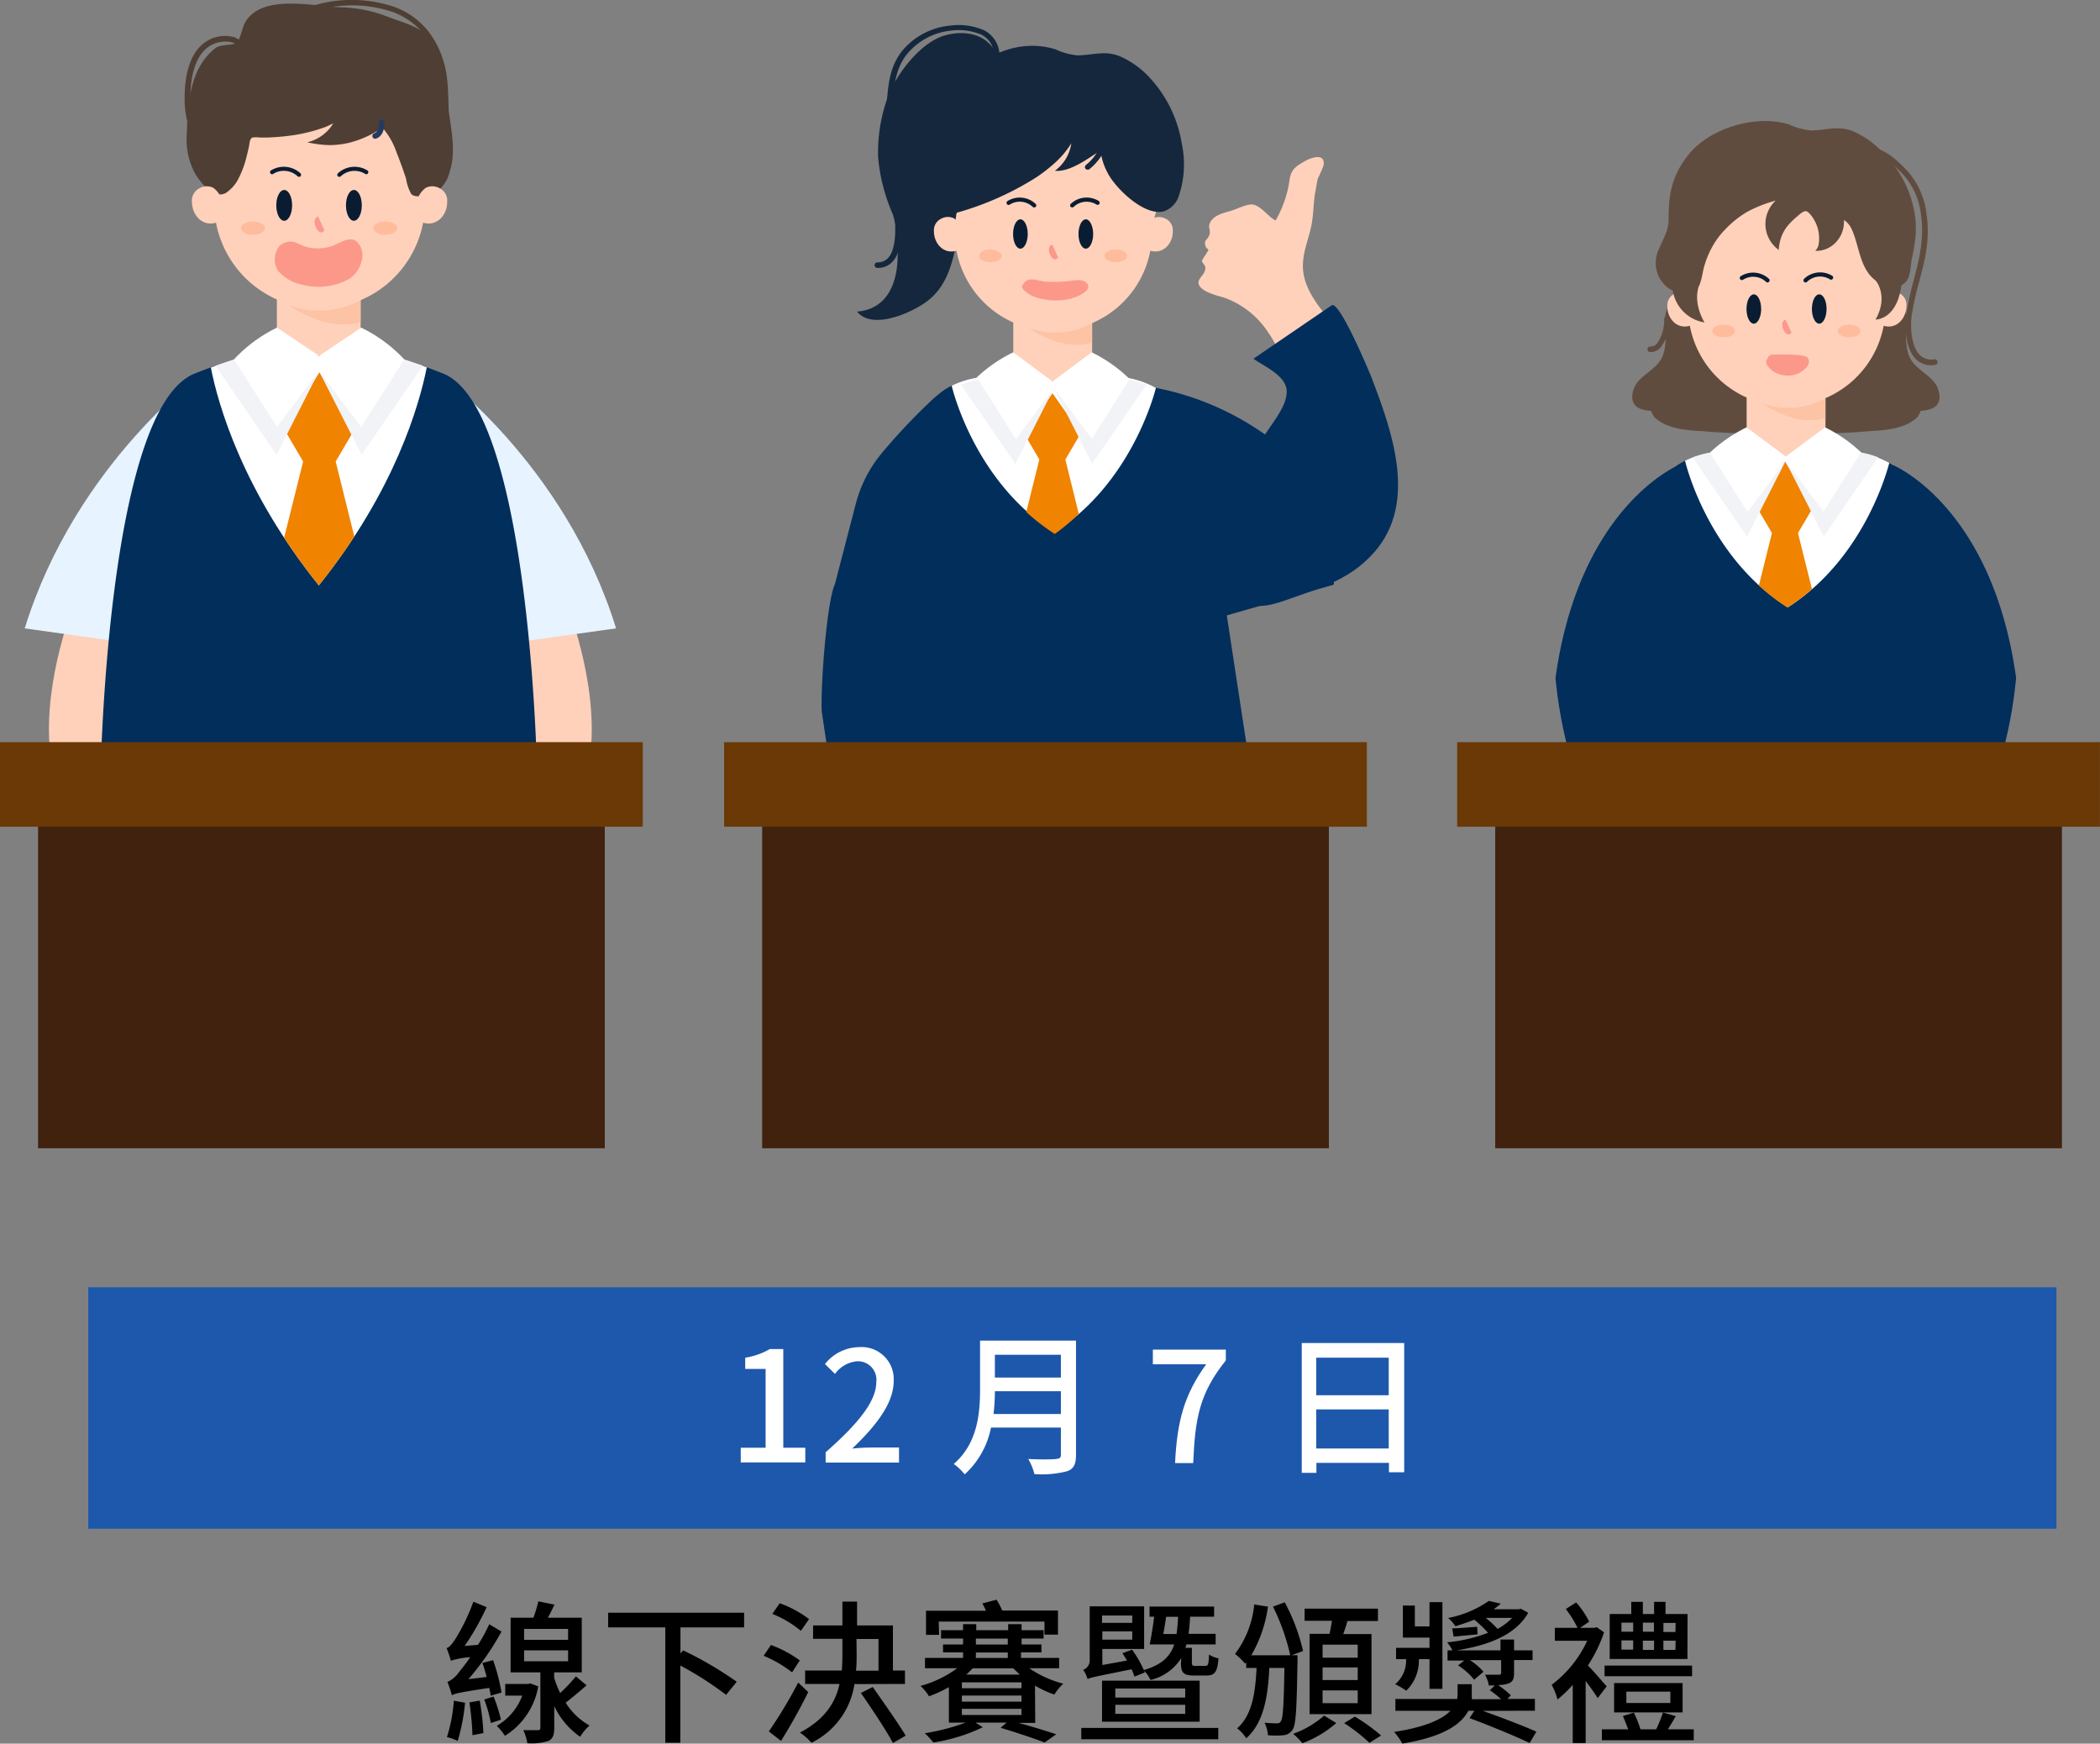 <svg xmlns="http://www.w3.org/2000/svg" viewBox="0 0 286.33 237.72">
  <rect x="0" y="0" width="286.33" height="237.72" fill="#808080" stroke="none"/>
  <defs>
    <style>
      .cls-1 {
        fill: #ffd1ba;
      }

      .cls-2 {
        fill: #4f3e33;
      }

      .cls-3 {
        fill: #fcc3a4;
      }

      .cls-4 {
        fill: #0a1c32;
      }

      .cls-5 {
        fill: #fc988a;
      }

      .cls-6 {
        fill: #fd988d;
      }

      .cls-7 {
        fill: #ffbc9c;
      }

      .cls-8 {
        fill: #243a61;
      }

      .cls-9 {
        fill: #e7f3ff;
      }

      .cls-10 {
        fill: #012e5b;
      }

      .cls-11 {
        fill: #fff;
      }

      .cls-12 {
        fill: #f08300;
      }

      .cls-13 {
        fill: #f2f3f7;
      }

      .cls-14 {
        fill: #3c3c3c;
      }

      .cls-15 {
        fill: #15273c;
      }

      .cls-16 {
        fill: #604c3f;
      }

      .cls-17 {
        fill: #40220f;
      }

      .cls-18 {
        fill: #6a3906;
      }

      .cls-19 {
        fill: #1e58ac;
      }
    </style>
  </defs>
  <g id="图层_2" data-name="图层 2">
    <g id="graphic">
      <g>
        <g>
          <path class="cls-1" d="M77.51,83S82,94.46,80.3,104.1H67.79l.54-20.59Z"/>
          <path class="cls-2" d="M26.25,18a.38.38,0,0,1-.35-.24,12.42,12.42,0,0,1-.72-4.57c0-2.25.43-6.25,3.31-7.75A4.77,4.77,0,0,1,32,5.09a2,2,0,0,1,1.16,1.19.38.38,0,1,1-.72.25,1.16,1.16,0,0,0-.72-.73,4,4,0,0,0-2.86.32c-2.62,1.36-2.9,5.39-2.9,7.07a11.53,11.53,0,0,0,.67,4.29.38.38,0,0,1-.22.49A.32.32,0,0,1,26.25,18Z"/>
          <path class="cls-2" d="M60.18,9.8a.38.38,0,0,1-.38-.38,9.74,9.74,0,0,0-2.2-5,9.79,9.79,0,0,0-4.18-2.83A17.34,17.34,0,0,0,43.26,1.4a20.89,20.89,0,0,1-5,.41.38.38,0,0,1,0-.76A19.92,19.92,0,0,0,43.08.66a18.15,18.15,0,0,1,10.6.25A10.54,10.54,0,0,1,58.18,4c1,1.16,2.37,3.55,2.38,5.44a.4.4,0,0,1-.38.39Z"/>
          <g>
            <path class="cls-1" d="M37.75,34.51v14h0c.15.19,1.25,1,5.58,1s5.62-.76,5.84-1h0v-14Z"/>
            <path class="cls-3" d="M39.41,41.62s5,3.71,9.75,2.29v-3A11.79,11.79,0,0,1,39.41,41.62Z"/>
            <polygon class="cls-1" points="32.1 25.1 29.44 25.1 33.84 11.62 45.08 7.41 56.39 11.87 59.33 22.04 57.94 26.63 32.1 25.1"/>
            <path class="cls-1" d="M57.94,27.69A14.37,14.37,0,1,1,43.57,13.32,14.37,14.37,0,0,1,57.94,27.69Z"/>
            <path class="cls-2" d="M61.18,15c-.11-2.8,0-5.85-1.46-8.36-1.79-3-4-3.24-7.07-4.44A18.48,18.48,0,0,0,46.39,1C42.61.83,35.75-.84,33.45,3c-.4.67-.69,2.42-1.21,2.83s-2.12.13-2.92.77c-3.47,2.76-3.73,7.62-3.85,11.63a9.85,9.85,0,0,0,1.17,5.51c.75,1.19,2.52,3.49,4.18,2.55a5.14,5.14,0,0,0,1.77-2.09,13.13,13.13,0,0,0,1-2.73c.12-.45.22-.91.33-1.36s.08-1.19.5-1.36a3.7,3.7,0,0,1,1,0l1,0a32,32,0,0,0,3.79-.35,22.05,22.05,0,0,0,4.08-1.06c.39-.15.78-.35,1.15-.52a5.65,5.65,0,0,1-3.55,2.58,15.57,15.57,0,0,0,2.88.38,11.64,11.64,0,0,0,2.85-.32,14.06,14.06,0,0,0,3.81-1.6,4.67,4.67,0,0,1,.49-.27c.27-.12.25-.14.46.1a10.12,10.12,0,0,1,1.69,3.09c.47,1.17.89,2.36,1.29,3.56a6.45,6.45,0,0,0,.7,2.09c.61.73,2.83.1,3.52-.32a4.79,4.79,0,0,0,1.75-2.76c.82-2.51.26-5.33-.1-7.87A3.4,3.4,0,0,1,61.18,15Z"/>
            <g>
              <g>
                <path class="cls-4" d="M39.83,28c0,1.16-.49,2.1-1.08,2.1s-1.08-.94-1.08-2.1.48-2.1,1.08-2.1S39.83,26.82,39.83,28Z"/>
                <path class="cls-4" d="M49.33,28c0,1.16-.49,2.1-1.08,2.1s-1.08-.94-1.08-2.1.48-2.1,1.08-2.1S49.33,26.82,49.33,28Z"/>
              </g>
              <path class="cls-4" d="M46.26,24.11a.26.26,0,0,1-.19-.07.29.29,0,0,1,0-.41,3.34,3.34,0,0,1,4-.41.28.28,0,0,1,.12.38.27.27,0,0,1-.38.12,2.75,2.75,0,0,0-3.33.3A.29.29,0,0,1,46.26,24.11Z"/>
              <path class="cls-4" d="M40.77,24.11a.29.29,0,0,1-.21-.09,2.73,2.73,0,0,0-3.33-.3.27.27,0,0,1-.38-.12.28.28,0,0,1,.12-.38,3.34,3.34,0,0,1,4,.41A.29.29,0,0,1,41,24,.26.26,0,0,1,40.77,24.11Z"/>
              <path class="cls-5" d="M49.42,35v-.1a2.56,2.56,0,0,0-.82-2c-.83-.62-1.9,0-2.7.37a5.82,5.82,0,0,1-5.24-.05,2.15,2.15,0,0,0-2.53.29,2.94,2.94,0,0,0-.26,3.36,5.85,5.85,0,0,0,3.31,1.94,8.67,8.67,0,0,0,6.54-.85A4.23,4.23,0,0,0,49.42,35Z"/>
              <path class="cls-6" d="M43.38,29.52c-1.14.27,0,3,.86,1.9Z"/>
              <path class="cls-7" d="M36.13,31.11c0,.5-.73.91-1.64.91s-1.63-.41-1.63-.91.73-.91,1.63-.91S36.13,30.61,36.13,31.11Z"/>
              <path class="cls-7" d="M50.9,31.11c0,.5.73.91,1.64.91s1.63-.41,1.63-.91-.73-.91-1.63-.91S50.9,30.61,50.9,31.11Z"/>
            </g>
          </g>
          <path class="cls-8" d="M51.15,18.92a.4.4,0,0,1-.36-.25.39.39,0,0,1,.23-.49c.56-.2.65-1,.65-1.45a.39.39,0,0,1,.38-.38h0a.37.37,0,0,1,.37.39c0,1.13-.41,1.9-1.15,2.16Z"/>
          <path class="cls-1" d="M29.38,30.38c.87-.23,1.1-1.41,1-2.17a3.22,3.22,0,0,0-1.29-2.6,2,2,0,0,0-1.92.07,1.88,1.88,0,0,0-1,1.84C26.17,29.24,27.51,30.89,29.38,30.38Z"/>
          <path class="cls-1" d="M57.76,30.38c-.86-.23-1.09-1.41-1-2.17a3.19,3.19,0,0,1,1.29-2.6,2,2,0,0,1,1.92.07,1.88,1.88,0,0,1,1,1.84C61,29.24,59.64,30.89,57.76,30.38Z"/>
          <path class="cls-9" d="M56.54,58.94l2.79-8.43S77,63,84,85.67L60.78,88.91Z"/>
          <path class="cls-1" d="M9.85,83S5.35,94.46,7.06,104.1h12.5L19,83.51Z"/>
          <path class="cls-9" d="M30.82,58.94,28,50.51S10.39,63,3.37,85.67l23.21,3.24Z"/>
          <path class="cls-10" d="M73.23,105.69h0v0L73,103.47l.18.08c-.33-9.62-2.29-48.32-12.71-52.6-2.17-.87-4.49-1.69-7-2.43l-10,0-10,0c-2.48.74-4.8,1.56-7,2.44-11.9,4.92-12.76,54.75-12.76,54.75l-.39,3.68-.8,11.55a275.16,275.16,0,0,0,30.91,1.41,275.16,275.16,0,0,0,30.91-1.41l-.8-11.57Z"/>
          <g>
            <path class="cls-11" d="M28.75,50.11c1,5.14,4.37,16.81,14.72,29.7,10.37-12.91,13.7-24.6,14.72-29.72q-2.25-.84-4.7-1.57l-10,0-10,0Q31,49.27,28.75,50.11Z"/>
            <path class="cls-12" d="M43.47,79.81c1.82-2.27,3.43-4.5,4.84-6.66L45.77,62.92l2.61-4.45-4.83-7.71-4.83,7.71,2.61,4.45-2.59,10.4C40.13,75.43,41.7,77.61,43.47,79.81Z"/>
            <g>
              <path class="cls-13" d="M31.9,49c-.86.28-1.71.57-2.54.86L37.71,62l5.86-11.52-5.8,7.72Z"/>
              <path class="cls-13" d="M49.25,58.23l-5.8-7.72L49.31,62l8.35-12.14c-.83-.29-1.68-.58-2.54-.86Z"/>
            </g>
            <path class="cls-11" d="M34.46,50,31.9,49a19.79,19.79,0,0,1,5.87-4.33l5.74,3.85Z"/>
            <path class="cls-11" d="M52.56,50,55.12,49a19.79,19.79,0,0,0-5.87-4.33l-5.74,3.85Z"/>
          </g>
        </g>
        <polygon class="cls-14" points="78.63 149.31 12.81 149.31 16.61 118.42 74.83 118.42 78.63 149.31"/>
        <path class="cls-10" d="M163.39,58.49a26.73,26.73,0,0,0-5.27-5.3,11.86,11.86,0,0,0-5.39-1.83l-9.32,0-9.33,0a11.85,11.85,0,0,0-5.38,1.83c-.51.38-1,.78-1.48,1.2a81.78,81.78,0,0,0-7,7.4,17.84,17.84,0,0,0-3.56,7l-2.81,10.81c-1.18,2.58-2,14.6-1.8,17.44l2.71,18.21h57.3Z"/>
        <path class="cls-15" d="M132.14,21.82c.67-4.46,4.74-8.28,4.09-13-.53-3.77-4-4.94-7.37-4s-6.73,5.38-7.85,8.51a22.15,22.15,0,0,0-1.28,8.11,24.72,24.72,0,0,0,2,7.77,15.83,15.83,0,0,1,.66,5.61c0,3.68-1.36,7.33-5.53,7.66,2.13,2.67,7.88,0,9.85-1.65,2.52-2.09,3.2-5.19,3.81-8.26.34-1.76,1.09-3.43,1.3-5.23S131.86,23.67,132.14,21.82Z"/>
        <path class="cls-15" d="M119.63,36.53a.38.38,0,0,1,0-.76,1.91,1.91,0,0,0,1.45-.59c1.2-1.28,1-4.36.93-5.52-.05-.77-.12-1.55-.19-2.31-.11-1.11-.21-2.25-.25-3.39,0-1.3-.19-2.64-.34-3.94a33.3,33.3,0,0,1-.3-6.24c.21-2.76.54-5.21,2.46-7.28a9.67,9.67,0,0,1,6.08-3,8.71,8.71,0,0,1,4.69.62A3.88,3.88,0,0,1,136.26,8a.38.38,0,0,1-.76,0c0-1.49-.28-2.5-1.7-3.28a8.07,8.07,0,0,0-4.25-.53A8.89,8.89,0,0,0,124,7c-1.75,1.88-2.06,4.2-2.26,6.82a32,32,0,0,0,.3,6.1c.14,1.31.3,2.66.34,4,0,1.12.14,2.25.24,3.35.07.76.15,1.55.2,2.33.13,2.13.13,4.74-1.13,6.08a2.62,2.62,0,0,1-2,.84Z"/>
        <g>
          <path class="cls-1" d="M138.16,38.05V51.17h.07c.14.19,1.17.89,5.22.89s5.26-.7,5.46-.89h0V38.05Z"/>
          <path class="cls-3" d="M140.31,44.72s4.41,3.27,8.59,2V44.05A10.39,10.39,0,0,1,140.31,44.72Z"/>
          <polygon class="cls-1" points="132.89 29.31 130.4 29.31 134.52 16.67 145.04 12.7 155.62 16.88 158.38 26.39 157.08 30.72 132.89 29.31"/>
          <path class="cls-1" d="M157.08,31.68a13.45,13.45,0,1,1-13.45-13.45A13.45,13.45,0,0,1,157.08,31.68Z"/>
          <path class="cls-15" d="M161.15,19.68a17.29,17.29,0,0,0-4.43-9.13,12,12,0,0,0-4.16-2.93c-2-.75-3.64-.09-5.64-.07a9.21,9.21,0,0,1-3-.82c-5.11-1.59-10.47.93-13.5,5.09a19.13,19.13,0,0,0-3.7,10.2,14.89,14.89,0,0,0,.29,4.42c.22.89.87,3.09,2,2.91a12.09,12.09,0,0,0,1.19-.28,40.87,40.87,0,0,0,11-4.83,21.47,21.47,0,0,0,2.59-2,12.29,12.29,0,0,0,2.28-2.7,5.63,5.63,0,0,1-2.24,3.75c2.16.17,4.52-1.72,6.22-2.75a8.66,8.66,0,0,0,1.76,4.24c1.31,1.72,4.4,4.57,6.82,4.05a3.28,3.28,0,0,0,2-1.84A13.39,13.39,0,0,0,161.15,19.68Z"/>
          <path class="cls-1" d="M130.35,34.2c.81-.22,1-1.32.94-2a3,3,0,0,0-1.21-2.43,1.94,1.94,0,0,0-1.8.07,1.75,1.75,0,0,0-.94,1.72C127.34,33.13,128.59,34.67,130.35,34.2Z"/>
          <path class="cls-1" d="M156.91,34.2c-.81-.22-1-1.32-.94-2a3,3,0,0,1,1.21-2.43,2,2,0,0,1,1.8.07,1.75,1.75,0,0,1,.93,1.72C159.92,33.13,158.67,34.67,156.91,34.2Z"/>
          <g>
            <g>
              <path class="cls-4" d="M140.13,31.9c0,1.09-.45,2-1,2s-1-.88-1-2,.46-2,1-2S140.13,30.8,140.13,31.9Z"/>
              <path class="cls-4" d="M149.05,31.9c0,1.09-.45,2-1,2s-1-.88-1-2,.46-2,1-2S149.05,30.8,149.05,31.9Z"/>
              <g>
                <path class="cls-4" d="M146.19,28.28a.32.32,0,0,1-.2-.08.28.28,0,0,1,0-.4,3.15,3.15,0,0,1,3.82-.4.29.29,0,0,1-.27.51,2.56,2.56,0,0,0-3.13.28A.3.3,0,0,1,146.19,28.28Z"/>
                <path class="cls-4" d="M141,28.28a.27.27,0,0,1-.21-.09,2.56,2.56,0,0,0-3.14-.28.28.28,0,0,1-.38-.12.29.29,0,0,1,.12-.39,3.16,3.16,0,0,1,3.82.4.28.28,0,0,1,0,.4A.27.27,0,0,1,141,28.28Z"/>
                <path class="cls-7" d="M136.59,34.89c0,.48-.69.86-1.55.86s-1.55-.38-1.55-.86S134.18,34,135,34,136.59,34.42,136.59,34.89Z"/>
                <path class="cls-7" d="M150.58,34.89c0,.48.7.86,1.55.86s1.55-.38,1.55-.86S153,34,152.13,34,150.58,34.42,150.58,34.89Z"/>
              </g>
            </g>
            <path class="cls-5" d="M148.39,39a.79.79,0,0,0-.28-.47c-.56-.5-1.43-.33-2.22-.23a17.41,17.41,0,0,1-3.06.11c-.77,0-1.53-.33-2.3-.31a1.25,1.25,0,0,0-1,.62c-.26.33-.23.52.09.84a4.38,4.38,0,0,0,1.71,1,8.82,8.82,0,0,0,4.51.2C146.82,40.53,148.48,39.8,148.39,39Z"/>
            <path class="cls-6" d="M143.47,33.34c-1.08.25,0,2.8.81,1.78Z"/>
          </g>
        </g>
        <path class="cls-15" d="M148.28,23.13A.36.36,0,0,1,148,23a.38.38,0,0,1,.09-.53,6.48,6.48,0,0,0,2-2.75l.07-.15a.38.38,0,0,1,.69.34l-.08.15a7.26,7.26,0,0,1-2.23,3A.36.36,0,0,1,148.28,23.13Z"/>
        <g>
          <path class="cls-11" d="M133.15,51.48a20.13,20.13,0,0,1,5-3.45l5.38,4-4.1,2.2Z"/>
          <path class="cls-11" d="M153.85,51.51a19.84,19.84,0,0,0-5-3.48l-5.37,4,4.09,2.2Z"/>
          <path class="cls-11" d="M157.61,52.88a12.23,12.23,0,0,0-4.88-1.52l-9.23.7-9.42-.7a12.51,12.51,0,0,0-4.32,1.22c.07.32,3.09,13.09,14,20C153.74,66.21,157.09,54.87,157.61,52.88Z"/>
        </g>
        <path class="cls-1" d="M181.33,43.59c-1.59-1.79-3.32-4.05-3.63-6.51-.33-2.63,1-4.8,1.26-7.33.16-1.23.16-2.52.41-3.74.12-.59.17-1.17.34-1.73a15.19,15.19,0,0,0,.75-1.72c.28-1.77-1.68-1.09-2.56-.58-1.12.65-1.84,1.06-2.06,2.46a15.08,15.08,0,0,1-1.92,5.62c-1-.51-2-2-3.1-2.18-.76-.1-2.24.64-3,.87-1.05.3-2.33.58-2.84,1.62-.32.65.13,1-.07,1.61-.27.86-.84.65-.52,1.64.05.16.26.31.39.41-.25.57-.67,1-.92,1.57.37.63.69.74.35,1.49-.26.59-1,1.06-.75,1.7.34,1,2.55,1.53,3.42,1.78a11.88,11.88,0,0,1,5.9,4.56,13.51,13.51,0,0,1,1.5,2.64Z"/>
        <path class="cls-10" d="M171.77,60.47c1-2.1,3.76-4.8,3.67-7.18-.09-2.09-3.07-3.35-4.54-4.38l10.67-7.28c1.05-.72,5.22,9.25,5.52,10.06,2.74,7.23,6.17,16.79.35,23.52-3.09,3.56-6.8,4.75-11.11,6.26-1.82.63-4.75,1.84-6.45.6-1.55-1.13-1.78-3.19-2-4.95a16,16,0,0,1-.33-2.66,7.85,7.85,0,0,1,1.26-3,10.75,10.75,0,0,0,.54-3.25A27.87,27.87,0,0,1,171.77,60.47Z"/>
        <path class="cls-10" d="M156.79,60.55l.82-7.67a38.55,38.55,0,0,1,25,16.91l-.76,9.92-21.06,6.05Z"/>
        <path class="cls-12" d="M143.51,53.62l-3.9,5.45,2.1,3.57-1.78,7.16a28.17,28.17,0,0,0,3.89,3,28.38,28.38,0,0,0,3.27-2.74l-1.83-7.41,2.09-3.57Z"/>
        <g>
          <path class="cls-13" d="M133.39,51.79a12.33,12.33,0,0,0-2.37.66l7.43,10.81,5.29-10.39-5.23,7Z"/>
          <path class="cls-13" d="M148.86,59.83l-5.23-7,5.28,10.39,7.42-10.79a12.74,12.74,0,0,0-2.36-.66Z"/>
        </g>
        <g>
          <path class="cls-16" d="M225.08,48H225a.37.37,0,0,1-.37-.39.38.38,0,0,1,.38-.37,1.16,1.16,0,0,0,.89-.37,5.4,5.4,0,0,0,1-3.38.38.38,0,0,1,.76,0,6.09,6.09,0,0,1-1.28,3.93A1.9,1.9,0,0,1,225.08,48Z"/>
          <g>
            <path class="cls-10" d="M274.89,92.41c-3.25-23.44-16.78-29-16.78-29l.26,9,3.4,33.83,3.08,4.57h5.32A60.1,60.1,0,0,0,274.89,92.41Z"/>
            <path class="cls-10" d="M225.21,106.25l3.4-33.83.26-9s-13.52,5.54-16.78,29a60.1,60.1,0,0,0,4.72,18.41h5.32Z"/>
            <path class="cls-10" d="M263.38,68.72a26.68,26.68,0,0,0-5.27-5.29,11.8,11.8,0,0,0-5.39-1.84l-9.32,0-9.32,0a11.8,11.8,0,0,0-5.39,1.84,26.68,26.68,0,0,0-5.27,5.29l-4,42.1h48Z"/>
            <path class="cls-16" d="M263.33,49.8a2.89,2.89,0,0,1-2.12-.86c-1.5-1.51-1.51-4.59-1.28-6.17a41.5,41.5,0,0,1,1-4.55c.75-2.89,1.45-5.62,1-8.88a9.83,9.83,0,0,0-2.5-5.61c-2.56-2.72-4-2.94-4.68-2.65a.38.38,0,0,1-.28-.7c1.38-.57,3.19.36,5.51,2.83a10.61,10.61,0,0,1,2.7,6c.52,3.41-.24,6.35-1,9.18a41.07,41.07,0,0,0-1,4.47c-.27,1.87-.05,4.4,1.07,5.53a2.24,2.24,0,0,0,2,.59.39.39,0,0,1,.43.33.38.38,0,0,1-.32.43A5.46,5.46,0,0,1,263.33,49.8Z"/>
            <path class="cls-16" d="M243,49.9c0-6.24-5.42-11.25-11.69-9.86-1.79.39-4.25,1-4.26,3.27,0,1.63.25,3.39-.27,5-.79,2.44-4,2.81-4.22,5.61-.12,1.67,1.25,2,2.65,2.11-.21,0,.32.81.38.87,1.73,1.62,4.43,1.77,6.68,1.89a69.46,69.46,0,0,0,8.16.26c1.73-.1,2-2.33,2.26-3.8A27.67,27.67,0,0,0,243,49.9Z"/>
            <path class="cls-16" d="M244,49.9c0-6.24,5.42-11.25,11.69-9.86,1.79.39,4.25,1,4.26,3.27,0,1.63-.25,3.39.27,5,.79,2.44,4,2.81,4.22,5.61.12,1.67-1.25,2-2.65,2.11.21,0-.32.81-.38.87-1.73,1.62-4.43,1.77-6.68,1.89a69.46,69.46,0,0,1-8.16.26c-1.73-.1-2-2.33-2.26-3.8A27.67,27.67,0,0,1,244,49.9Z"/>
            <g>
              <path class="cls-1" d="M238.15,48.28V61.4h.07c.14.19,1.17.89,5.22.89s5.26-.7,5.46-.89h0V48.28Z"/>
              <path class="cls-3" d="M240.3,55s4.41,3.27,8.59,2V54.28A10.39,10.39,0,0,1,240.3,55Z"/>
              <polygon class="cls-1" points="232.88 39.54 230.39 39.54 234.51 26.9 245.03 22.94 255.61 27.11 258.37 36.63 257.07 40.95 232.88 39.54"/>
              <path class="cls-1" d="M257.07,41.91a13.45,13.45,0,1,1-13.45-13.45A13.45,13.45,0,0,1,257.07,41.91Z"/>
              <path class="cls-16" d="M261.18,30a15.12,15.12,0,0,0-4.47-9.22,12.15,12.15,0,0,0-4.16-2.93c-2-.75-3.64-.09-5.64-.07a9.21,9.21,0,0,1-3-.82c-4.6-1.44-11.19.6-14,4.53-2,2.71-2.41,5.1-2.4,8.45,0,1.57-.77,2.65-1.31,4a4.28,4.28,0,0,0,.82,4.95c.95.93,2.91,1.73,4.15.67.86-.74.88-2.17,1.18-3.19a12.35,12.35,0,0,1,1.52-3.4,10.78,10.78,0,0,1,1.34-1.67,13.62,13.62,0,0,1,3-2.41,18,18,0,0,1,3.9-1.54,4.34,4.34,0,0,0,.47,6.76c-.13-.08.08-1,.11-1.16a5.27,5.27,0,0,1,1.3-2.44,9.65,9.65,0,0,1,1.05-1c.29-.24.75-.71,1.15-.72s1,.87,1.19,1.23a5,5,0,0,1,.58,3.32,1.54,1.54,0,0,1-.46.86A3.65,3.65,0,0,0,250.35,33a4,4,0,0,0,1.07-2.7,1.55,1.55,0,0,0,0-.31,3,3,0,0,1,1.1,1.36c1.09,2.46,1.05,5.65,3.65,7.18a4,4,0,0,0,2.47.55c1.93-.41,1.77-2.15,2-3.66a25,25,0,0,0,.55-3.3A16.82,16.82,0,0,0,261.18,30Z"/>
              <path class="cls-1" d="M230.34,44.43c.81-.22,1-1.32.94-2A3,3,0,0,0,230.07,40a2,2,0,0,0-1.8.07,1.75,1.75,0,0,0-.93,1.72C227.33,43.36,228.58,44.9,230.34,44.43Z"/>
              <path class="cls-1" d="M256.9,44.43c-.81-.22-1-1.32-.94-2A3,3,0,0,1,257.17,40,1.94,1.94,0,0,1,259,40a1.75,1.75,0,0,1,.94,1.72C259.91,43.36,258.66,44.9,256.9,44.43Z"/>
              <g>
                <g>
                  <path class="cls-4" d="M240.13,42.13c0,1.09-.46,2-1,2s-1-.88-1-2,.46-2,1-2S240.13,41,240.13,42.13Z"/>
                  <path class="cls-4" d="M249.05,42.13c0,1.09-.46,2-1,2s-1-.88-1-2,.45-2,1-2S249.05,41,249.05,42.13Z"/>
                  <g>
                    <path class="cls-4" d="M246.18,38.51A.29.29,0,0,1,246,38a3.16,3.16,0,0,1,3.82-.4.29.29,0,0,1-.27.51,2.56,2.56,0,0,0-3.13.28A.29.29,0,0,1,246.18,38.51Z"/>
                    <path class="cls-4" d="M241,38.51a.29.29,0,0,1-.21-.09,2.56,2.56,0,0,0-3.13-.28.29.29,0,1,1-.27-.51,3.16,3.16,0,0,1,3.82.4.29.29,0,0,1-.21.48Z"/>
                    <path class="cls-7" d="M236.58,45.12c0,.48-.69.87-1.55.87s-1.55-.39-1.55-.87.7-.86,1.55-.86S236.58,44.65,236.58,45.12Z"/>
                    <path class="cls-7" d="M250.57,45.12c0,.48.7.87,1.56.87s1.55-.39,1.55-.87-.7-.86-1.55-.86S250.57,44.65,250.57,45.12Z"/>
                  </g>
                </g>
                <path class="cls-5" d="M246.65,49.25a.92.92,0,0,0-.18-.47c-.36-.5-3.22-.48-4.9-.43-.34,0-.5.36-.64.62a.72.72,0,0,0,.06.85,3,3,0,0,0,1.11,1A3.77,3.77,0,0,0,245,51C245.64,50.76,246.71,50,246.65,49.25Z"/>
                <path class="cls-6" d="M243.46,43.57c-1.07.25,0,2.8.81,1.78Z"/>
              </g>
            </g>
            <path class="cls-16" d="M256.49,36.12l-.76,2.1s1.84,2.1,0,5.35c0,0,2.76.06,3.47-4.31,0,0,.12-1.31,1-1.25l-.32-1.42Z"/>
            <path class="cls-16" d="M230.75,36.12l1.05,2.5s-1.23,2.09.6,5.34a5.2,5.2,0,0,1-4.36-4.7s-.12-1.31-1-1.25l.32-1.42Z"/>
            <path class="cls-11" d="M233.14,61.71a20.13,20.13,0,0,1,5-3.45l5.38,4-4.1,2.2Z"/>
            <path class="cls-11" d="M253.84,61.75a19.85,19.85,0,0,0-5-3.49l-5.38,4,4.1,2.2Z"/>
            <path class="cls-11" d="M257.6,63.11a12.4,12.4,0,0,0-4.88-1.52l-9.23.7-9.41-.7a12.65,12.65,0,0,0-4.33,1.22c.08.32,3.1,13.09,14,20C253.73,76.45,257.08,65.1,257.6,63.11Z"/>
            <path class="cls-12" d="M243.38,62.92l-3.87,6.18,2.09,3.57-1.78,7.15a27.74,27.74,0,0,0,3.9,3,28.48,28.48,0,0,0,3.34-2.5l-1.91-7.65,2.1-3.57Z"/>
            <g>
              <path class="cls-13" d="M233.15,61.71a13.14,13.14,0,0,0-2.37.65l7.43,10.81,5.29-10.38-5.23,7Z"/>
              <path class="cls-13" d="M248.62,69.75l-5.24-7,5.29,10.38,7.42-10.78a12.21,12.21,0,0,0-2.36-.66Z"/>
            </g>
          </g>
        </g>
        <rect class="cls-17" x="5.19" y="104.1" width="77.27" height="52.45"/>
        <rect class="cls-18" y="101.18" width="87.64" height="11.53"/>
        <rect class="cls-17" x="203.87" y="104.1" width="77.27" height="52.45"/>
        <rect class="cls-18" x="198.68" y="101.18" width="87.64" height="11.53"/>
        <rect class="cls-17" x="103.92" y="104.1" width="77.27" height="52.45"/>
        <rect class="cls-18" x="98.73" y="101.18" width="87.64" height="11.53"/>
      </g>
    </g>
    <g id="word">
      <rect class="cls-19" x="12.03" y="175.5" width="268.36" height="32.92"/>
      <g>
        <path d="M66.89,231.19c0-.31-.1-.67-.19-1.07-4,.61-4.66.76-5.08,1-.1-.38-.4-1.3-.61-1.81a3.87,3.87,0,0,0,1.6-1.38,25.14,25.14,0,0,0,1.51-2,11.77,11.77,0,0,0-2.65.48,14.53,14.53,0,0,0-.58-1.72c.37-.08.71-.52,1.13-1.13a26.5,26.5,0,0,0,2.52-5.19l1.81.74a34.36,34.36,0,0,1-3,5.29l1.82-.15a20.11,20.11,0,0,0,1.53-2.81l1.68,1a37.71,37.71,0,0,1-4.51,6.49l2.48-.3a19.78,19.78,0,0,0-.57-1.91l1.45-.38a25.81,25.81,0,0,1,1.15,4.41Zm-3.48.95a26.9,26.9,0,0,1-1,5.21,8.53,8.53,0,0,0-1.47-.53,21.15,21.15,0,0,0,.94-4.95Zm2-.29a35.14,35.14,0,0,1,.5,4.43l-1.49.29A39,39,0,0,0,64,232.1Zm1.89-.55a20.6,20.6,0,0,1,1,3.15l-1.37.46a19.88,19.88,0,0,0-.9-3.21Zm6.09-1.39a9.93,9.93,0,0,1-4.54,6.74,9,9,0,0,0-1.11-1.36,8,8,0,0,0,3.47-4.12H68.89v-1.59H72l.3-.07Zm6.59-.14c-.94.82-2,1.7-2.85,2.37a9.1,9.1,0,0,0,3.25,3.11,6.8,6.8,0,0,0-1.28,1.53,10.57,10.57,0,0,1-3.53-4.18v3c0,.93-.19,1.45-.79,1.75a7.52,7.52,0,0,1-2.88.31,6.67,6.67,0,0,0-.55-1.78c.88,0,1.77,0,2,0s.33-.09.33-.32V228H69.62v-7.45h3.11a18,18,0,0,0,.67-2.23l2.2.45c-.29.6-.58,1.23-.9,1.78h4.62V228H75.56v.74a13.64,13.64,0,0,0,.82,2.08,23.09,23.09,0,0,0,2.14-2.27Zm-8.52-6.2h6v-1.49h-6Zm0,2.92h6V225h-6Z"/>
        <path d="M92.78,221.87v3.55l.36-.42a50.26,50.26,0,0,1,7.31,4.28L99,231.07a45.3,45.3,0,0,0-6.24-4V237.6H90.71V221.87H82.92v-2h18.54v2Z"/>
        <path d="M108,228a16.46,16.46,0,0,0-3.88-2.26l1-1.47a16,16,0,0,1,3.93,2.1Zm2.2,2.69c-1.07,2.19-2.47,4.68-3.71,6.66l-1.66-1.3a61.14,61.14,0,0,0,4-6.66Zm-1-8.35a14.76,14.76,0,0,0-3.89-2.31l1-1.45a14.85,14.85,0,0,1,4,2.16Zm7.3,7.26a10.63,10.63,0,0,1-5.86,8,8.44,8.44,0,0,0-1.57-1.39c3.42-1.8,4.85-4.11,5.4-6.63h-4.69v-1.83h5c.06-.73.08-1.51.08-2.26v-2.06h-4v-1.83h4v-3.25h2v3.25h4.89v6.15h1.64v1.83Zm.3-4.09c0,.75,0,1.51-.09,2.26h3.07v-4.32h-3ZM119,230c1.47,2.1,3.51,5,4.49,6.63l-1.74,1c-.9-1.7-2.86-4.64-4.37-6.82Z"/>
        <path d="M141.15,234.89h-2.29c1.93.52,3.86,1.13,5.16,1.55l-1.59,1.12c-1.39-.53-3.7-1.31-6-2l.82-.71H133l1,.63a23.58,23.58,0,0,1-6.74,2.08,12.18,12.18,0,0,0-1.16-1.26,28.87,28.87,0,0,0,5.56-1.45h-2.28v-4.83a17.67,17.67,0,0,1-2.71,1.24,6.81,6.81,0,0,0-1.16-1.41,15.16,15.16,0,0,0,5-2.41h-4.39v-1.41h5.19v-.75h-2.73v-1.08h2.73v-.81h-3v-1.14h3v-.82h1.8v.82h4.35v-.82h1.83v.82h3v1.14h-3v.81H142v1.08h-2.79v.75h5.2v1.41h-4.07a14.43,14.43,0,0,0,4.64,2.1,6.69,6.69,0,0,0-1.22,1.49,14.87,14.87,0,0,1-2.64-1.22Zm-13.11-12h-1.78v-3.29h8.17a9.75,9.75,0,0,0-.49-1l1.94-.5a9.78,9.78,0,0,1,.77,1.47h7.6v3.29h-1.84v-1.78H128Zm11.24,6.47h-8.13v.8h8.13Zm0,1.8h-8.13V232h8.13Zm0,1.81h-8.13v.84h8.13Zm-6.66-5.52a12,12,0,0,1-.88.86h7.31c-.3-.29-.61-.57-.89-.86Zm.44-3.24h4.35v-.81h-4.35Zm0,1.83h4.35v-.75h-4.35Z"/>
        <path d="M147.43,235.58h18.68v1.54H147.43Zm7.26-7c-.1-.27-.23-.61-.4-1-4.91,1-5.56,1.11-6,1.34a3.78,3.78,0,0,0-.61-1.26,1.36,1.36,0,0,0,.9-1.32V219H156v5.81H150.3V227l3.36-.61c-.21-.36-.42-.7-.63-1l1.33-.48a15.39,15.39,0,0,1,1.74,3.1Zm-4.43.55h13.31v5.6H150.26Zm0-8.88v1h4.12v-1Zm4.12,3.29v-1.13H150.3v1.13Zm-2.31,7.9h9.53v-1.24h-9.53Zm0,2.22h9.53v-1.24h-9.53Zm9-7.62a6.81,6.81,0,0,1-4.2,3,4.78,4.78,0,0,0-.94-1.34c2.45-.73,3.61-1.81,4.17-3.51h-3.34c.21-1,.45-2.52.61-3.78h-.63v-1.38h8.8v1.38h-3.27c-.05.84-.11,1.62-.21,2.34h3.69v1.44h-4c0,.17-.08.32-.12.47h.88v2c0,.4.08.46.5.46h1.31c.39,0,.48-.16.52-1.55a3.66,3.66,0,0,0,1.3.52c-.14,1.87-.54,2.34-1.61,2.34h-1.73c-1.47,0-1.78-.4-1.78-1.75Zm-.65-3.27c.1-.7.17-1.47.21-2.34H159c-.11.76-.25,1.58-.38,2.34Z"/>
        <path d="M176.91,226.51c-.1,6.41-.21,8.65-.67,9.32a1.63,1.63,0,0,1-1.24.74,11.71,11.71,0,0,1-2.12,0,4.59,4.59,0,0,0-.46-1.7c.71.06,1.34.08,1.66.08s.46-.06.56-.29c.3-.4.4-2.2.49-7.26h-2.06c-.19,3.88-.74,7.45-3.15,9.59a5,5,0,0,0-1.24-1.36c2.08-1.81,2.48-4.9,2.65-8.23h-1.41v-.76l-.15.17a9.17,9.17,0,0,0-1.38-1.32,13.22,13.22,0,0,0,2.62-6.74l1.87.29a17.83,17.83,0,0,1-2.27,6.63h5.31a29.15,29.15,0,0,0-2.35-6.63l1.6-.59a26.57,26.57,0,0,1,2.5,6.64l-1.56.58h.8Zm5.29,8.4a15,15,0,0,1-4.62,2.75,10.09,10.09,0,0,0-1.26-1.28,13.11,13.11,0,0,0,4.22-2.48Zm-.92-12.16c.12-.56.25-1.21.33-1.78h-3.73v-1.66h10V221h-4.16c-.17.61-.38,1.24-.57,1.78H187v10.92h-8.44V222.75Zm3.84,1.47h-4.79V226h4.79Zm0,3.11h-4.79v1.72h4.79Zm0,3.13h-4.79v1.74h4.79Zm-.38,3.57a26.57,26.57,0,0,1,3.57,2.58l-1.59,1a23.44,23.44,0,0,0-3.45-2.69Z"/>
        <path d="M202.17,233.25c2.48.88,5.59,2.06,7.31,2.84l-.92,1.55c-1.83-.9-5.53-2.41-8.19-3.4l.65-1h-.82c-.9,1.74-3.21,3.53-9,4.47a9,9,0,0,0-1.11-1.59c4.39-.67,6.59-1.77,7.68-2.88h-7.51v-1.61h8.42a4.62,4.62,0,0,0,.06-.7v-1.32h1.93V231a3.83,3.83,0,0,1,0,.66h4a13.41,13.41,0,0,0-1.53-1.22l.67-.65H203a4.79,4.79,0,0,0-.52-1.47c.84,0,1.66,0,1.89,0s.31-.06.31-.3v-1.68h-4.26a8.16,8.16,0,0,1,1.85,1.58L201,229a9.38,9.38,0,0,0-2.19-1.95l.84-.66h-2.28V225h.65a4,4,0,0,0-.72-1.09,21.17,21.17,0,0,0,5.59-1.3,16,16,0,0,0-1.87-1.79c-.8.32-1.66.61-2.58.89a4.49,4.49,0,0,0-1-1.12,14.43,14.43,0,0,0,5.56-2.33l1.64.38c-.31.25-.61.5-1,.76h3.42l.31-.07,1,.55c-1.76,3.11-5.6,4.47-9.78,5.12h6v-1.47h1.85V225h2.52v1.32h-2.52v1.75c0,.84-.17,1.21-.76,1.45a4.9,4.9,0,0,1-1.42.21,13.5,13.5,0,0,1,1.74,1.4l-.46.49h3.74v1.61Zm-8.71-6.93a5.7,5.7,0,0,1-1.72,4.18,11.07,11.07,0,0,0-1.51-.88,4.23,4.23,0,0,0,1.49-3.36v-.06h-1.37v-1.54h4.56v-1.4h-3.63v-4.37h1.63v2.84h2v-3.3h1.76v11.82h-1.76V226.2h-1.45Zm8-3.5-3.26.31L198,222c1,0,2.08-.13,3.41-.21Zm1.11-2.25a13,13,0,0,1,1.62,1.51,8.28,8.28,0,0,0,2-1.51Z"/>
        <path d="M217.84,231.51c-.36-.59-1-1.49-1.64-2.33v8.46h-1.76V229.7a16.36,16.36,0,0,1-2.08,2,7.86,7.86,0,0,0-.8-2,15.8,15.8,0,0,0,4.85-6H212v-1.77h3.09a13.85,13.85,0,0,0-1.6-2.56l1.41-.9a11.48,11.48,0,0,1,1.78,2.62l-1.23.84h1.93l.33-.08,1,.69a19.91,19.91,0,0,1-2.2,4.52c.77.77,2.16,2.41,2.56,2.85Zm13.1,4.26v1.49H218.41v-1.49H222c-.21-.59-.49-1.26-.72-1.82l1.49-.45a16,16,0,0,1,.91,2.27h2.14a22.81,22.81,0,0,0,.92-2.29l1.75.49c-.36.63-.74,1.26-1.08,1.8Zm-.23-7.24H218.78v-1.45h11.93Zm-.63-2.35h-10.6v-6.13h2.94v-1.66H224v1.66h1.53v-1.66h1.56v1.66h3Zm-10,7.28v-4h9.34v4Zm1-11h1.6v-1.24h-1.6Zm0,2.44h1.6v-1.26h-1.6Zm.67,7.28h6v-1.55h-6Zm3.76-9.72v-1.24H224v1.24ZM224,223.68v1.26h1.53v-1.26Zm4.47-2.42H226.8v1.24h1.64Zm0,2.42H226.8v1.26h1.64Z"/>
      </g>
      <g>
        <path class="cls-11" d="M101,197.38h3.39V186.63h-2.78V185.1a9.53,9.53,0,0,0,3.36-1.18h1.83v13.46h3v2H101Z"/>
        <path class="cls-11" d="M112.57,198c4.55-4,6.91-7,6.91-9.58a2.52,2.52,0,0,0-2.63-2.83,4.19,4.19,0,0,0-3,1.72l-1.37-1.34a6.06,6.06,0,0,1,4.71-2.31,4.37,4.37,0,0,1,4.66,4.64c0,3-2.38,6.07-5.65,9.19.8-.08,1.76-.14,2.52-.14h3.86v2.05h-10Z"/>
        <path class="cls-11" d="M146.71,198.39c0,1.26-.34,1.87-1.18,2.18a13.72,13.72,0,0,1-4.49.4,7.84,7.84,0,0,0-.84-2.06c1.64.09,3.32.07,3.82,0s.63-.16.63-.6v-3.68h-9.53a11.64,11.64,0,0,1-3.59,6.38,7.18,7.18,0,0,0-1.49-1.42c3.27-2.82,3.59-6.93,3.59-10.23v-6.59h13.08Zm-2.06-5.61v-3.11h-9a28.66,28.66,0,0,1-.18,3.11Zm-9-8.08v3.11h9V184.7Z"/>
        <path class="cls-11" d="M164.46,186h-7.27v-2h9.95v1.47c-3.63,4.54-4.19,7.94-4.45,14h-2.47C160.49,193.73,161.48,190.12,164.46,186Z"/>
        <path class="cls-11" d="M191.46,183.1v17.62h-2.08v-1.28h-9.89v1.36h-2V183.1Zm-12,2v5.12h9.89v-5.12Zm9.89,12.38v-5.33h-9.89v5.33Z"/>
      </g>
    </g>
  </g>
</svg>
